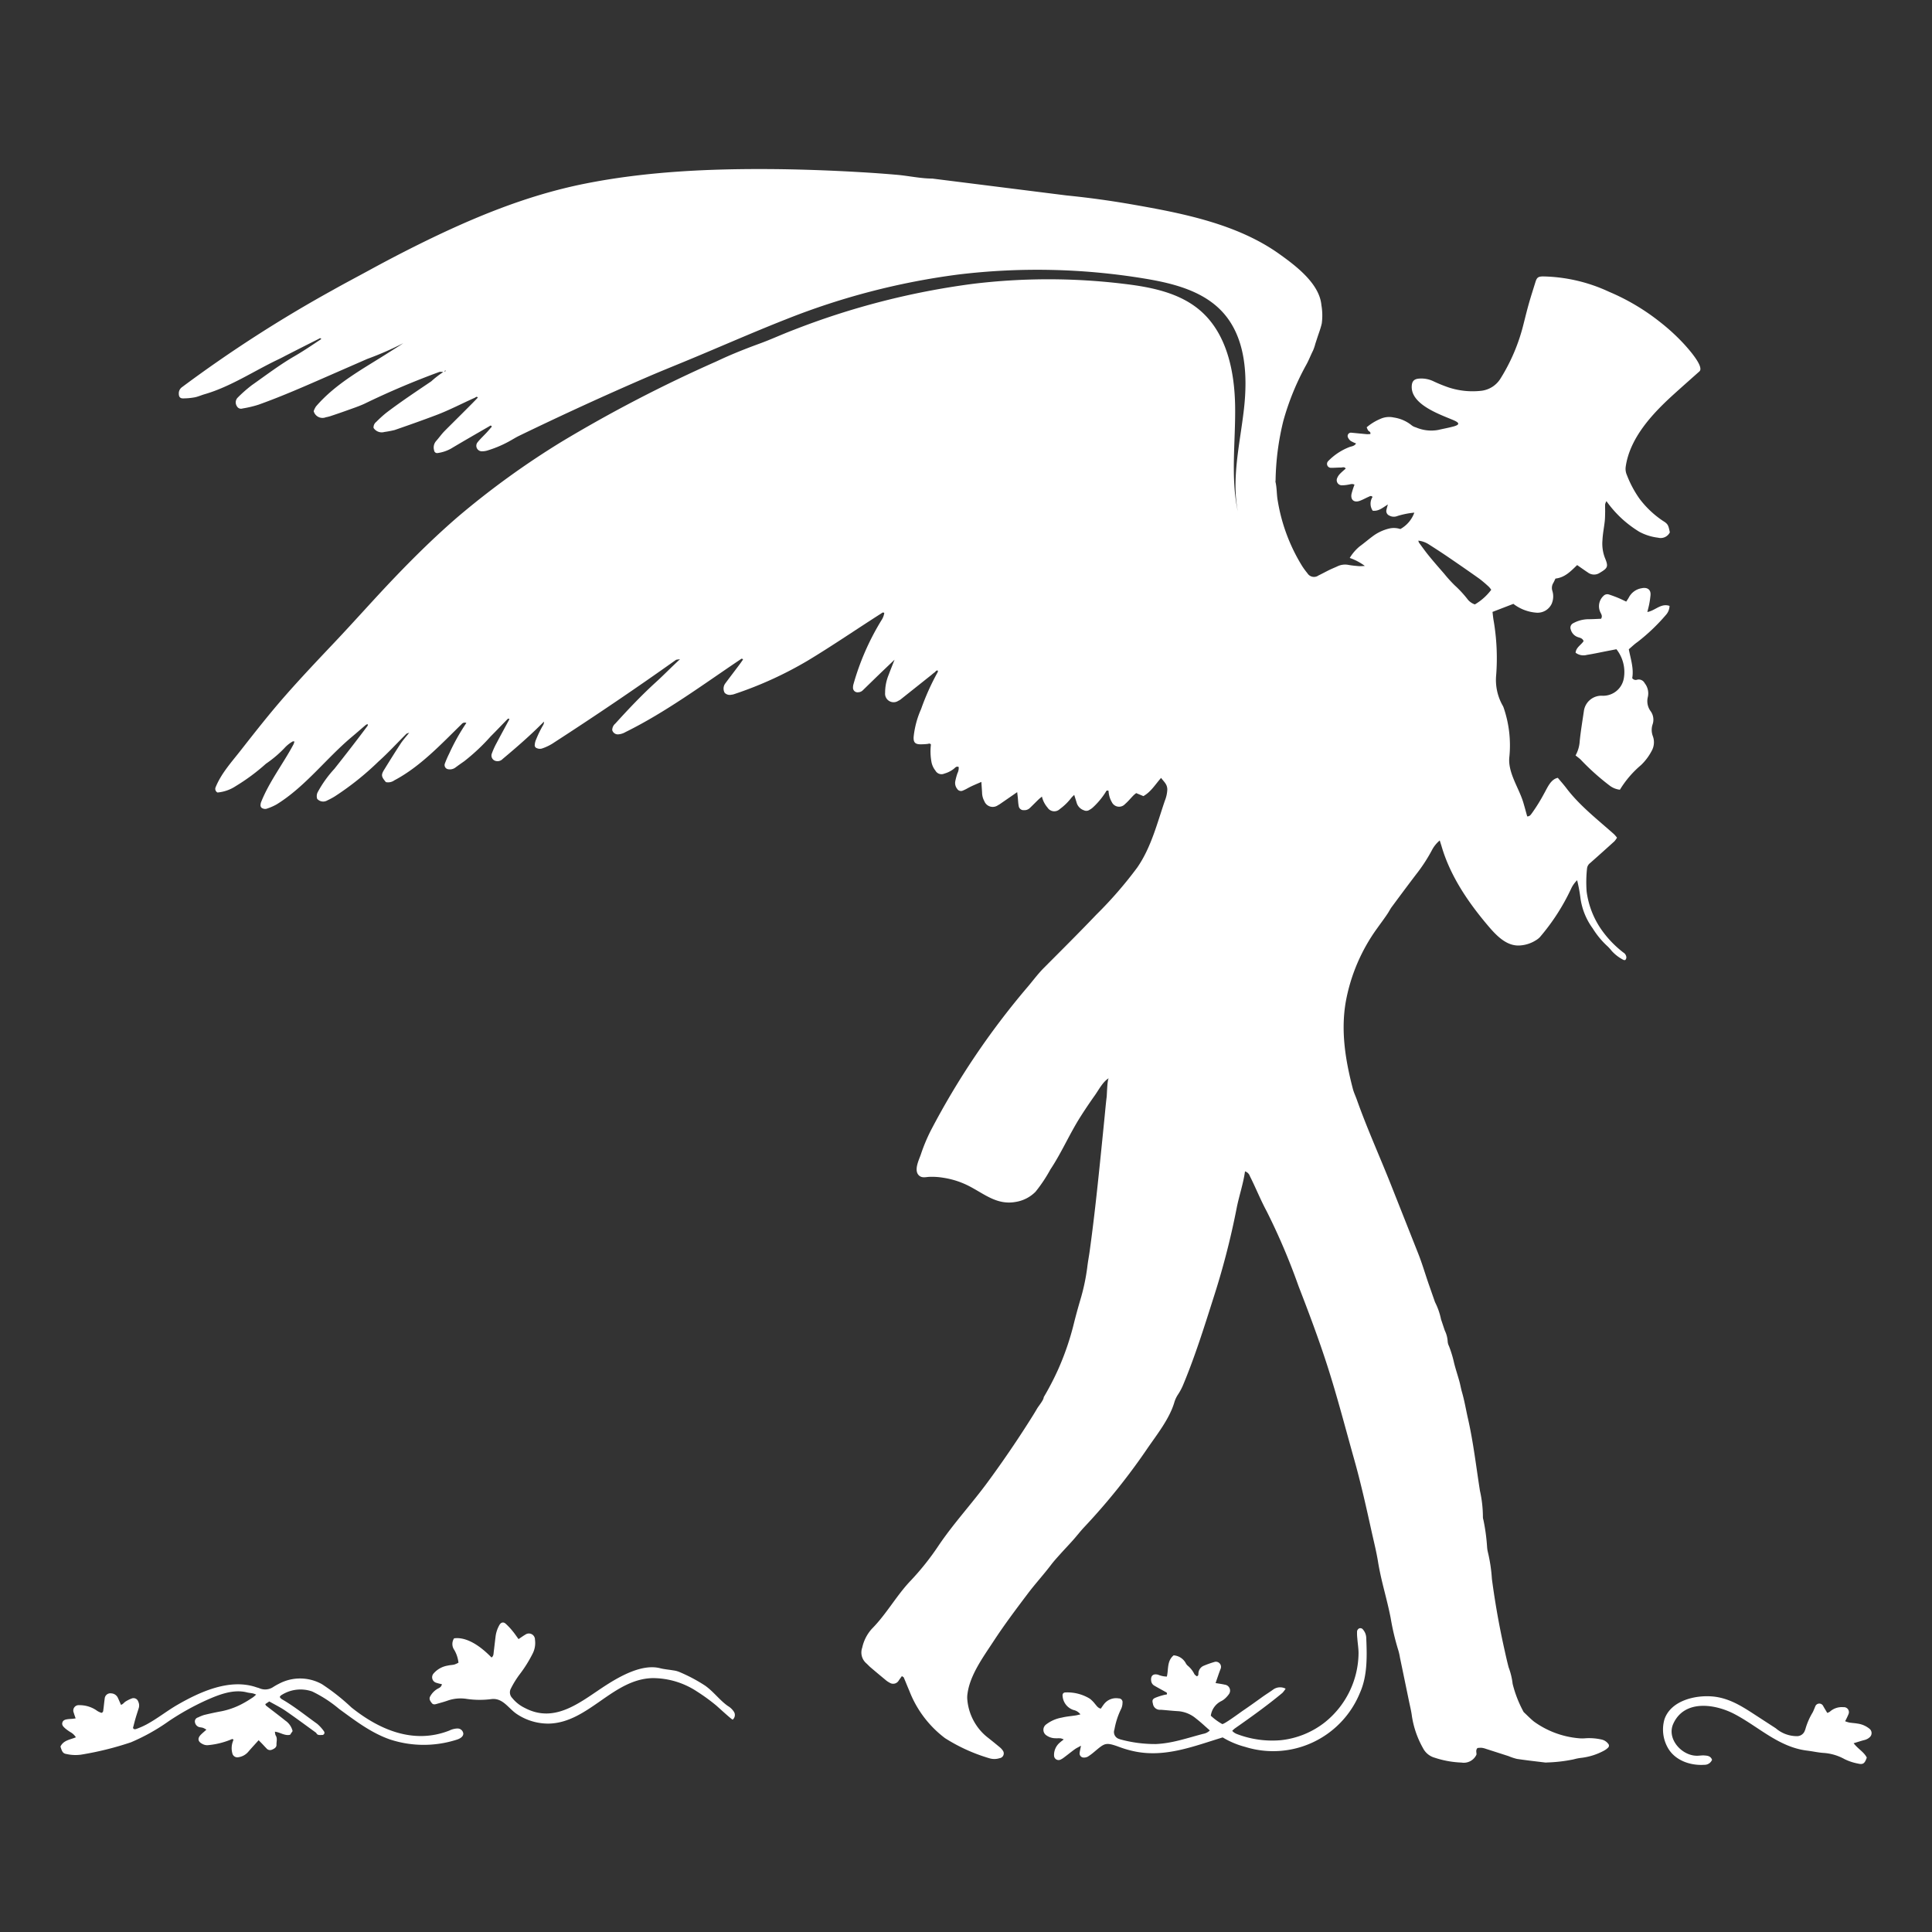 <svg xmlns="http://www.w3.org/2000/svg" xmlns:xlink="http://www.w3.org/1999/xlink" width="320" height="320" viewBox="0 0 320 320">
  <rect x="0" y="0" width="320" height="320" fill="#333333" stroke="none"/>
  <defs>
    <clipPath id="clip-Artboard_10">
      <rect width="320" height="320"/>
    </clipPath>
  </defs>
  <g id="Artboard_10" data-name="Artboard – 10" clip-path="url(#clip-Artboard_10)">
    <g id="Group_115" data-name="Group 115" transform="translate(-530.738 27.99)">
      <path id="Path_1508" data-name="Path 1508" d="M687.847,249.63c-.208.292-.38.515-.533.752a1.065,1.065,0,0,1-1.508.327,3.352,3.352,0,0,1-.707-.486q-1.229-1.014-2.442-2.046c-.248-.212-.466-.461-.71-.677a2.373,2.373,0,0,1-.668-2.583,6.821,6.821,0,0,1,1.6-3.128c2.427-2.444,4.078-5.528,6.465-8.013a43.746,43.746,0,0,0,4.631-5.84c2.45-3.617,5.466-6.88,8.058-10.405q2.539-3.453,4.911-7.023,1.186-1.784,2.329-3.6c.332-.526.658-1.052.969-1.592.242-.42,1.1-1.42,1.1-1.887a47.116,47.116,0,0,0,2.324-4.453,45.124,45.124,0,0,0,2.7-7.874c.308-1.227.645-2.448,1-3.663a33.885,33.885,0,0,0,1.2-5.623c.1-.852.266-1.7.384-2.546.671-4.847,1.2-9.711,1.7-14.579.253-2.461.5-4.923.745-7.385.122-1.2.222-2.407.371-3.6.052-.413.092-2.962.361-3.115-.975.552-1.684,1.955-2.33,2.863q-1.231,1.73-2.37,3.523c-1.8,2.829-3.135,5.965-4.987,8.745a24.719,24.719,0,0,1-2.453,3.678,5.938,5.938,0,0,1-3.33,1.692c-3.1.547-5.2-1.373-7.76-2.67a13.869,13.869,0,0,0-4.229-1.345,11.373,11.373,0,0,0-2.294-.143c-.592.034-1.217.231-1.709-.244-.874-.846.023-2.583.332-3.491a28.738,28.738,0,0,1,1.648-3.949,128.029,128.029,0,0,1,16.087-23.839c.894-1.056,1.646-2.092,2.638-3.089,2.879-2.892,5.845-5.84,8.689-8.821a67.286,67.286,0,0,0,6.759-7.78c2.308-3.317,3.3-7.321,4.594-11.106a5.517,5.517,0,0,0,.4-1.838c-.011-.9-.555-1.266-1.031-1.921-.958,1.07-1.66,2.3-2.929,3.016l-1.2-.5c-.118.1-.308.24-.471.407-.457.465-.868.981-1.361,1.4a1.33,1.33,0,0,1-2.191-.3,4.1,4.1,0,0,1-.445-1.123,4.507,4.507,0,0,1-.106-.762c-.3-.131-.385.033-.451.173a12.371,12.371,0,0,1-2.189,2.624,2.645,2.645,0,0,1-.505.347.909.909,0,0,1-.935.08,1.877,1.877,0,0,1-1.178-1.171c-.122-.423-.26-.841-.428-1.38-.2.2-.343.325-.463.468a9.461,9.461,0,0,1-1.924,1.883,1.322,1.322,0,0,1-2.036-.252,4.221,4.221,0,0,1-.922-1.817c-.239.2-.419.336-.58.493-.47.455-.926.925-1.4,1.377a1.277,1.277,0,0,1-1,.379.8.8,0,0,1-.87-.7c-.087-.435-.1-.887-.142-1.33-.033-.316-.072-.631-.109-.954-.966.668-1.869,1.295-2.775,1.918a3.668,3.668,0,0,1-.42.255,1.489,1.489,0,0,1-2.247-.685,3,3,0,0,1-.371-1.4c-.033-.564-.075-1.127-.12-1.782-.817.359-1.564.653-2.271,1.046a6.691,6.691,0,0,1-.768.378.74.74,0,0,1-.968-.275,1.557,1.557,0,0,1-.311-1.27,10.73,10.73,0,0,1,.352-1.3,1.983,1.983,0,0,0,.211-1.049c-.351-.174-.557.081-.751.253a4.392,4.392,0,0,1-1.624.837,1.144,1.144,0,0,1-1.482-.5,3.258,3.258,0,0,1-.674-1.549,9.677,9.677,0,0,1-.067-2.767c-.186-.25-.38-.113-.573-.095a10.248,10.248,0,0,1-1.222.062c-.864-.022-1.126-.377-1.066-1.255a15.13,15.13,0,0,1,1.234-4.586,40.049,40.049,0,0,1,2.754-6.122c.035-.058.017-.148.026-.242-.3-.1-.39.2-.568.309a5.611,5.611,0,0,0-.477.384q-2.587,2.06-5.175,4.118a1.8,1.8,0,0,1-.321.179,1.412,1.412,0,0,1-2.2-1.312,7.751,7.751,0,0,1,.585-2.978c.278-.755.584-1.5.979-2.509-.98.935-1.762,1.674-2.536,2.421-.911.879-1.815,1.765-2.724,2.648a1.11,1.11,0,0,1-.771.326.752.752,0,0,1-.851-.816,1.866,1.866,0,0,1,.065-.483,42.181,42.181,0,0,1,4.632-10.608,2.99,2.99,0,0,0,.481-1.224c-.228-.193-.392.012-.538.1-4.043,2.574-8.011,5.3-12.114,7.775a62.656,62.656,0,0,1-12.293,5.592,1.532,1.532,0,0,1-.361.066,1.175,1.175,0,0,1-1.13-.313,1.433,1.433,0,0,1,.063-1.5c.777-1.052,1.574-2.089,2.358-3.135.218-.291.422-.594.623-.877-.193-.258-.335-.08-.443-.008-6.168,4.143-12.338,8.725-19.044,12.031a2.739,2.739,0,0,1-1.224.374.957.957,0,0,1-.955-.709,1.418,1.418,0,0,1,.51-1.08c2.15-2.373,4.358-4.707,6.729-6.863,1.294-1.176,2.5-2.432,3.99-3.8-.418.073-.589.055-.694.129-6.586,4.685-13.335,9.251-20.113,13.637a8.018,8.018,0,0,1-2.069,1.029,1.229,1.229,0,0,1-.832-.057.5.5,0,0,1-.351-.578,2.607,2.607,0,0,1,.253-.938,16.929,16.929,0,0,1,1.118-2.28.976.976,0,0,0,.146-.6c-2.163,2.2-4.495,4.223-6.857,6.2a.971.971,0,0,1-.187.157,1.167,1.167,0,0,1-1.158.074.923.923,0,0,1-.418-1.171,12.8,12.8,0,0,1,.812-1.775c.683-1.3,1.391-2.587,2.089-3.882-.151-.212-.285-.045-.377.047-.917.931-1.813,1.884-2.739,2.807a33.216,33.216,0,0,1-4.363,4.1c-.5.346-1,.7-1.491,1.067a1.553,1.553,0,0,1-1.167.26.7.7,0,0,1-.565-.91,17.786,17.786,0,0,1,.732-1.684,34.531,34.531,0,0,1,2.842-5.073.658.658,0,0,0-.79.2c-3.4,3.323-6.89,7.07-11.139,9.305a1.747,1.747,0,0,1-1.4.293c-.764-.905-.821-1.172-.3-2.028.9-1.463,1.81-2.921,2.752-4.358.374-.571.844-1.079,1.415-1.8-.307.121-.422.133-.485.2-1.536,1.529-3,3.137-4.616,4.581a47.219,47.219,0,0,1-7.265,5.794,11.814,11.814,0,0,1-1.19.634,1.332,1.332,0,0,1-1.689-.246,1.435,1.435,0,0,1,.117-1.168,18.865,18.865,0,0,1,2.731-3.805c1.873-2.362,3.715-4.733,5.515-7.151.034-.047,0-.142,0-.26a1.13,1.13,0,0,0-.3.126c-.778.66-1.542,1.336-2.323,1.99-4.251,3.562-7.723,8.261-12.461,11.183a9.176,9.176,0,0,1-1.679.726.967.967,0,0,1-.594-.049.538.538,0,0,1-.393-.559,1.6,1.6,0,0,1,.09-.481c1.349-3.406,3.667-6.375,5.381-9.6a2.777,2.777,0,0,0,.145-.462c-.149,0-.24-.029-.287,0a5.567,5.567,0,0,0-1.166.882,18.842,18.842,0,0,1-3.257,2.8,33.212,33.212,0,0,1-5,3.709,6.539,6.539,0,0,1-3.03,1.065.672.672,0,0,1-.307-.886c.922-2.273,2.6-4.11,4.1-6.028,2.419-3.084,4.818-6.148,7.4-9.09,2.633-3,5.381-5.9,8.126-8.8,3.418-3.61,6.692-7.334,10.135-10.924,3.3-3.446,6.719-6.793,10.333-9.915a137.708,137.708,0,0,1,17.123-12.406,231.558,231.558,0,0,1,25.617-13.306c.677-.314,1.353-.631,2.038-.929,1.719-.747,3.47-1.43,5.231-2.072,1.919-.7,3.77-1.565,5.68-2.285A126.469,126.469,0,0,1,699.6,19.025a103.789,103.789,0,0,1,24.988-.005c4.535.534,9.282,1.472,12.726,4.471,4.379,3.813,5.655,10.09,5.732,15.9s-.773,11.7.45,17.372c-1.072-5.574.352-11.278,1-16.916s.316-11.927-3.508-16.122c-3.211-3.523-8.17-4.784-12.872-5.563a109.138,109.138,0,0,0-30.952-.679,118.1,118.1,0,0,0-28.523,7.42c-5.735,2.255-11.352,4.758-17.048,7.1-1.887.778-3.78,1.541-5.654,2.348-7.261,3.13-14.477,6.444-21.583,9.888-.4.2-.788.435-1.177.658a18.691,18.691,0,0,1-3.919,1.711,3.029,3.029,0,0,1-.961.151.914.914,0,0,1-.73-1.491c.455-.572,1-1.069,1.5-1.608.3-.326.587-.668.864-.986-.161-.3-.3-.13-.411-.064-2.12,1.227-4.246,2.442-6.348,3.7a6.266,6.266,0,0,1-2.192.734.5.5,0,0,1-.611-.453,1.632,1.632,0,0,1,.3-1.495c.463-.513.859-1.086,1.332-1.588.408-.434,5.652-5.6,5.606-5.658-.2-.242-.344-.024-.5.044-2.073.921-4.211,2.046-6.369,2.862-2.291.866-4.6,1.683-6.917,2.483a16.347,16.347,0,0,1-1.684.319,1.608,1.608,0,0,1-1.8-.679,1.16,1.16,0,0,1,.448-.988,20.219,20.219,0,0,1,1.633-1.487c1.613-1.231,3.281-2.389,4.959-3.53.84-.571,1.683-1.137,2.524-1.706a15.621,15.621,0,0,1,1.975-1.529,2.113,2.113,0,0,0-.6-.038A133.648,133.648,0,0,0,598.8,38.9c-.965.436-1.978.77-2.975,1.13-.882.318-1.77.617-2.659.915a6.385,6.385,0,0,1-.716.174,1.509,1.509,0,0,1-2.025-1.006,3.216,3.216,0,0,1,.387-.789c3.35-3.9,7.971-6.312,12.222-9.039.746-.478,1.5-.935,2.234-1.434a52.52,52.52,0,0,1-5.985,2.616l-6.131,2.68c-3.943,1.724-7.845,3.457-11.888,4.9a18.154,18.154,0,0,1-2.617.618.771.771,0,0,1-.948-.384,1.136,1.136,0,0,1,.1-1.373,22.791,22.791,0,0,1,2.381-2.1c2.337-1.644,4.615-3.382,7.092-4.815,1.516-.877,2.954-1.861,4.41-2.829-.164-.248-.312-.08-.425-.024q-2.625,1.32-5.242,2.657c-.473.24-.937.5-1.416.723-4.055,1.922-7.932,4.542-12.26,5.791-.547.158-1.074.405-1.629.512a11.157,11.157,0,0,1-1.914.174c-.508.009-.711-.274-.711-.793a1.258,1.258,0,0,1,.516-1.06,218.929,218.929,0,0,1,24.915-16.05c2.061-1.162,4.158-2.26,6.235-3.394q3.865-2.11,7.809-4.077c8.938-4.439,18-8.242,27.828-10.2C645.5.408,656-.058,666.288.017q1.569.012,3.137.045,5.836.124,11.666.471,3,.173,5.989.435c1.9.169,3.9.618,5.8.618l6.473.813,15.787,1.985c3.612.361,7.175.849,10.769,1.475,8.378,1.46,17.548,3.231,24.585,8.314,2.662,1.906,6.521,4.832,6.84,8.366a10.067,10.067,0,0,1,.065,3.024c-.189.873-.529,1.712-.8,2.566-.087.27-.176.539-.265.808a8.017,8.017,0,0,1-.392,1.156c-.387.762-.689,1.57-1.1,2.312a42.663,42.663,0,0,0-3.82,9.349,43.878,43.878,0,0,0-1.277,9.832.953.953,0,0,0-.015.245c.247,1.031.181,2.1.376,3.135a29.675,29.675,0,0,0,4.039,10.8,12.381,12.381,0,0,0,.869,1.185,1.279,1.279,0,0,0,1.841.372c.625-.3,1.232-.637,1.856-.94.439-.214.9-.389,1.34-.6a2.914,2.914,0,0,1,1.8-.2c.563.1,1.136.151,1.707.2a8.688,8.688,0,0,0,.971-.04,9.39,9.39,0,0,0-2.5-1.321,7.543,7.543,0,0,1,1.635-1.907c.792-.577,1.533-1.224,2.328-1.8a7.43,7.43,0,0,1,2.656-1.182,3.374,3.374,0,0,1,1.76.105,5.057,5.057,0,0,0,2.317-2.719,13.514,13.514,0,0,0-2.833.57,1.543,1.543,0,0,1-1.3-.082.813.813,0,0,1-.466-1.016c.04-.217.11-.428.217-.828-.874.553-1.538,1.151-2.511,1.035a2.065,2.065,0,0,1-.025-2.279c-.246-.282-.471-.1-.676-.011-.488.209-.952.481-1.45.658-.948.338-1.553-.176-1.354-1.161a13.356,13.356,0,0,1,.489-1.514c-.355-.215-.709-.049-1.065,0a5.394,5.394,0,0,1-1.09.1.848.848,0,0,1-.729-1.159,2.235,2.235,0,0,1,.453-.714c.3-.32.646-.6.975-.891-.217-.356-.534-.176-.793-.179-.572,0-1.144.06-1.715.044a.651.651,0,0,1-.407-1.095,9.846,9.846,0,0,1,3.54-2.344c.369-.131.818-.144,1.092-.593a5.725,5.725,0,0,1-.879-.412,1.423,1.423,0,0,1-.448-.555.55.55,0,0,1,.564-.811c.854.077,1.708.169,2.563.243a3.917,3.917,0,0,0,.569-.031c.081-.384-.246-.413-.372-.589a2.811,2.811,0,0,1-.236-.524,8.593,8.593,0,0,1,2.231-1.375,3.524,3.524,0,0,1,2.268-.242,6.093,6.093,0,0,1,2.985,1.321,1.9,1.9,0,0,0,.656.309,6.416,6.416,0,0,0,3.714.425c.849-.2,1.718-.35,2.559-.582,1.138-.316.862-.649-.07-1.046-2.145-.915-6.927-2.522-6.887-5.513.012-.868.336-1.293,1.211-1.358a4.657,4.657,0,0,1,2.275.387,24.421,24.421,0,0,0,2.607,1.069,12.755,12.755,0,0,0,5.447.558,4.317,4.317,0,0,0,3.126-1.963,30.911,30.911,0,0,0,3.855-9.091c.3-1.179.588-2.367.925-3.538.326-1.139.691-2.267,1.042-3.4.235-.756.435-.924,1.219-.948a26.982,26.982,0,0,1,10.98,2.546,36.2,36.2,0,0,1,8.513,5.063,33.287,33.287,0,0,1,3.995,3.693c.49.548,3.323,3.656,2.457,4.429-1.437,1.282-2.937,2.6-4.413,3.942-3.376,3.074-7.088,7.049-7.786,11.786a2.515,2.515,0,0,0,.187,1.444,17.97,17.97,0,0,0,2.065,3.883,15.9,15.9,0,0,0,3.887,3.69c.874.534.919.737,1.16,1.917a1.694,1.694,0,0,1-1.946.882,8.7,8.7,0,0,1-3.129-.991,19.135,19.135,0,0,1-2.651-1.961,18.736,18.736,0,0,1-2.773-3.1,1.987,1.987,0,0,0-.214.5c-.019.408,0,.818,0,1.227-.012.532-.01,1.065-.067,1.592-.114,1.054-.335,2.1-.379,3.155a6.6,6.6,0,0,0,.392,2.882c.63,1.511.5,1.719-.875,2.538a1.7,1.7,0,0,1-1.953-.093c-.577-.38-1.138-.785-1.757-1.213-1.045,1-2.021,2.065-3.593,2.234-.116.239-.225.5-.365.741a1.574,1.574,0,0,0-.146,1.3,3.073,3.073,0,0,1-.123,2.153,2.571,2.571,0,0,1-2.445,1.46,7.073,7.073,0,0,1-3.889-1.465l-3.458,1.333c.052.412.091.89.172,1.361a36.786,36.786,0,0,1,.44,9.042,8.608,8.608,0,0,0,1.054,5.077,2.057,2.057,0,0,1,.2.448,19.212,19.212,0,0,1,.937,7.984c-.35,2.621,1.565,5.208,2.293,7.639.23.768.434,1.544.651,2.319.438.011.6-.293.788-.542a29.059,29.059,0,0,0,2.011-3.244c.546-.95,1.083-2.366,2.272-2.6.463.555.954,1.1,1.393,1.679,2.212,2.927,5.19,5.227,7.91,7.649a5.813,5.813,0,0,1,.5.582,3.634,3.634,0,0,1-.434.606q-1.993,1.809-4.01,3.591a1.3,1.3,0,0,0-.523.928,21.059,21.059,0,0,0-.065,3.789,14.335,14.335,0,0,0,2.389,6.23,17.32,17.32,0,0,0,3.7,3.883,1.006,1.006,0,0,1,.494.793.692.692,0,0,1-.154.417c-.052.059-.247.052-.339,0a6.76,6.76,0,0,1-1.936-1.482,7.57,7.57,0,0,0-.654-.73,14.041,14.041,0,0,1-2.492-3,11.068,11.068,0,0,1-2.051-5.17,25,25,0,0,0-.529-2.807,4.722,4.722,0,0,0-1.009,1.434,35.275,35.275,0,0,1-5.175,8.009,3.188,3.188,0,0,1-.675.518,5.544,5.544,0,0,1-2.53.837c-2.279.218-4.028-1.681-5.381-3.275-3.267-3.853-6.22-8.185-7.662-13.077-.092-.31-.194-.616-.326-1.034a5.319,5.319,0,0,0-1.316,1.651,26.985,26.985,0,0,1-2.613,3.992c-1.36,1.786-2.7,3.589-4.033,5.393-.243.327-.421.7-.647,1.043-.563.85-1.179,1.664-1.77,2.493a29.865,29.865,0,0,0-5.18,12.13c-.841,4.827-.086,9.567,1.125,14.267.013.05.027.1.039.151.164.63.456,1.226.674,1.843,1.676,4.736,3.78,9.363,5.637,14.051q2.254,5.691,4.509,11.383c.689,1.737,1.18,3.46,1.792,5.208q.5,1.431,1,2.862a11.145,11.145,0,0,1,1,2.862c.215.616.412,1.238.625,1.854a4.718,4.718,0,0,1,.471,1.76,2.03,2.03,0,0,0,.225.823,18.986,18.986,0,0,1,.843,2.793c.257,1.021.595,2.022.875,3.037.163.587.258,1.194.428,1.778.419,1.44.659,2.92.991,4.378.9,3.956,1.354,7.967,1.984,11.959a20.058,20.058,0,0,1,.493,4.33,1.488,1.488,0,0,0,.08.481,32.088,32.088,0,0,1,.61,4.464,5.085,5.085,0,0,0,.121.842,26,26,0,0,1,.679,4.5q.336,2.539.769,5.064.55,3.211,1.257,6.393c.235,1.059.466,2.124.745,3.173a11.59,11.59,0,0,1,.664,2.742,19.513,19.513,0,0,0,1.825,4.665c.567.528,1.105,1.091,1.706,1.577a14.886,14.886,0,0,0,7.378,2.759,6.062,6.062,0,0,0,1.223,0,9.406,9.406,0,0,1,2.68.235,1.881,1.881,0,0,1,1,.662.457.457,0,0,1-.008.664,2.856,2.856,0,0,1-.681.5,10.5,10.5,0,0,1-3.6,1.17,8.546,8.546,0,0,0-1.442.272,25.093,25.093,0,0,1-4.381.512,1.661,1.661,0,0,1-.368,0c-1.541-.19-3.085-.36-4.62-.59a8.976,8.976,0,0,1-1.386-.461q-1.864-.6-3.733-1.2a3.555,3.555,0,0,0-.712-.179,4.317,4.317,0,0,0-.7.033c-.359.374-.126.806-.178,1.1a2.307,2.307,0,0,1-2.483,1.311,15.98,15.98,0,0,1-4.444-.807,3.1,3.1,0,0,1-1.918-1.571,15.492,15.492,0,0,1-1.856-5.4c-.1-.768-.291-1.524-.448-2.284q-.755-3.66-1.517-7.319a10.125,10.125,0,0,0-.27-1.2,40.907,40.907,0,0,1-1.27-5.355c-.311-1.6-.716-3.191-1.115-4.776-.38-1.506-.731-3.013-.98-4.551-.273-1.692-.7-3.359-1.07-5.035-.864-3.915-1.724-7.778-2.8-11.64-1.491-5.283-2.857-10.6-4.539-15.829-1.427-4.432-3.069-8.792-4.752-13.132a107.8,107.8,0,0,0-5.271-12.393c-1.03-1.908-1.825-3.921-2.8-5.85a1.212,1.212,0,0,0-.8-.775c-.3,2.138-1.014,4.141-1.407,6.21a129.075,129.075,0,0,1-3.855,14.863c-1.5,4.726-3.025,9.576-4.928,14.15a9.633,9.633,0,0,1-.9,1.723,4.882,4.882,0,0,0-.622,1.331c-.8,2.7-2.851,5.279-4.431,7.576a105.884,105.884,0,0,1-10.4,12.977c-.676.708-1.273,1.493-1.924,2.226-.705.792-1.44,1.558-2.148,2.348-.518.578-1.045,1.152-1.514,1.77-1.232,1.626-2.617,3.132-3.842,4.754-1.957,2.591-3.909,5.19-5.687,7.908-1.662,2.541-3.89,5.561-4.3,8.641a4.069,4.069,0,0,0-.049.844,8.962,8.962,0,0,0,1.537,4.457,8.634,8.634,0,0,0,1.823,1.962c.674.528,1.339,1.07,2,1.617a2.519,2.519,0,0,1,.5.531.8.8,0,0,1-.521,1.31,2.849,2.849,0,0,1-1.7,0,28.81,28.81,0,0,1-7.326-3.328,17.849,17.849,0,0,1-5.883-7.78c-.321-.75-.622-1.507-.941-2.258-.028-.065-.125-.1-.3-.229m97.6-179.936a3.838,3.838,0,0,0-.367-.469,20.1,20.1,0,0,0-1.587-1.352c-1.732-1.233-3.483-2.44-5.24-3.639-1.047-.714-2.113-1.4-3.183-2.084a4,4,0,0,0-1.693-.592,1.144,1.144,0,0,0,.108.336c.558.756,1.1,1.524,1.7,2.251.8.983,1.64,1.937,2.473,2.894a22.631,22.631,0,0,0,1.726,1.908,18.5,18.5,0,0,1,2.086,2.242,2.566,2.566,0,0,0,1.268.93,9.171,9.171,0,0,0,2.711-2.425M612.2,33.363a1.434,1.434,0,0,0-.1.143c0,.006.048.043.074.066l.118-.151-.087-.058" transform="translate(-7.731 0)" fill="#fff"/>
      <path id="Path_1509" data-name="Path 1509" d="M606.607,356.841a.949.949,0,0,1,.87.835c0,.573-.651.891-1.2,1.049a17.9,17.9,0,0,1-10.9-.057c-3.151-1.084-5.811-3.132-8.473-5.072a21.081,21.081,0,0,0-4.458-2.891,5.85,5.85,0,0,0-5.17.651c-.065.036-.1.118-.2.238.113.3.433.438.684.589,1.934,1.158,3.683,2.574,5.512,3.878a6.612,6.612,0,0,1,1.136,1.262.377.377,0,0,1-.341.592c-.351-.009-.763.095-.955-.356-1.688-1.219-3.357-2.465-5.073-3.644-.837-.575-1.76-1.024-2.7-1.559l-.666.445c.066.126.084.212.136.252,1.064.828,2.145,1.634,3.193,2.48a2.93,2.93,0,0,1,1.2,1.733l-.417.613c-.916.206-1.606-.41-2.507-.511a1.69,1.69,0,0,0,.11.6c.339.5.125,1.042.146,1.556.018.458-.387.677-.785.837a.765.765,0,0,1-.884-.243c-.232-.23-.448-.476-.674-.712-.193-.2-.39-.4-.615-.628-.618.687-1.2,1.31-1.753,1.959a2.631,2.631,0,0,1-1.587.856.846.846,0,0,1-1.019-.664,3.219,3.219,0,0,1,.046-1.815c.051-.147.1-.295.151-.45-.116-.039-.2-.1-.242-.077a12.974,12.974,0,0,1-4.011,1.013,1.629,1.629,0,0,1-.925-.22c-.719-.362-.811-.9-.27-1.474.278-.293.6-.546.958-.874a3.556,3.556,0,0,0-.554-.3c-.231-.075-.486-.076-.717-.151a1.017,1.017,0,0,1-.638-.957.69.69,0,0,1,.519-.617,7.059,7.059,0,0,1,1.018-.412c.953-.23,1.912-.44,2.876-.614a12.667,12.667,0,0,0,3.875-1.476c.465-.257.91-.552,1.354-.844a5.166,5.166,0,0,0,.506-.443,4.346,4.346,0,0,0-.544-.194c-.32-.065-.651-.083-.967-.164-2.282-.589-4.7.387-6.768,1.305a43.077,43.077,0,0,0-6.155,3.432,33.067,33.067,0,0,1-6.3,3.526,51.808,51.808,0,0,1-8.255,2.045,6.74,6.74,0,0,1-2.437-.106c-.565-.087-.727-.372-.983-1.236.493-1.042,1.595-1.135,2.554-1.53a2.465,2.465,0,0,0-.93-.868,9.09,9.09,0,0,1-.8-.572c-.292-.272-.66-.556-.5-1.033.138-.406.529-.478.9-.529.242-.033.488-.037.733-.06.158-.014.315-.039.553-.07-.118-.354-.227-.649-.314-.95a.888.888,0,0,1,.9-1.239,4.985,4.985,0,0,1,2.785.8,2.9,2.9,0,0,0,.922.473c.3-.113.276-.346.3-.534.084-.607.137-1.217.222-1.824a.943.943,0,0,1,1.109-.869,1.262,1.262,0,0,1,1.067.724c.174.365.328.74.519,1.173.361-.095.52-.412.783-.559a5.308,5.308,0,0,1,1.09-.525.82.82,0,0,1,.984.539,1.477,1.477,0,0,1,.09,1.076c-.169.547-.353,1.089-.513,1.638s-.293,1.094-.44,1.648c.136.326.43.22.626.148a12.453,12.453,0,0,0,1.567-.692c1.814-.969,3.437-2.285,5.228-3.313,3.735-2.145,8.646-4.383,13.04-2.858.155.054.319.082.468.148a2.394,2.394,0,0,0,2.335-.23,9.811,9.811,0,0,1,.855-.482,7.448,7.448,0,0,1,7.169.035,35.309,35.309,0,0,1,4.88,3.853c4.648,3.72,10.317,6.156,16.238,3.831a3.245,3.245,0,0,1,1.352-.339c.028,0,.057,0,.085.009" transform="translate(0 -98.534)" fill="#fff"/>
      <path id="Path_1510" data-name="Path 1510" d="M773.952,356.407c-.465.262-.759.393-1.014.578-.6.433-1.169.9-1.758,1.337a3.175,3.175,0,0,1-.617.389.752.752,0,0,1-1.067-.645,2.663,2.663,0,0,1,.945-2.168c.171-.162.367-.3.656-.53a2.324,2.324,0,0,0-.509-.188c-.326-.023-.655,0-.982-.014a2.621,2.621,0,0,1-1.373-.473,1.1,1.1,0,0,1-.1-1.773,5.959,5.959,0,0,1,2.658-1.174c.75-.188,1.534-.24,2.3-.361.232-.037.46-.1.773-.171a1.924,1.924,0,0,0-1.149-.726,2.634,2.634,0,0,1-1.8-2.271c-.061-.4.116-.646.522-.638a7.137,7.137,0,0,1,3.976,1.031,4.8,4.8,0,0,1,.859.863c.267.3.468.675.967.79.183-.259.355-.527.551-.775a2.522,2.522,0,0,1,2.4-.92.621.621,0,0,1,.642.737,2.349,2.349,0,0,1-.251,1.05,12.772,12.772,0,0,0-1.087,3.371,1.188,1.188,0,0,0,.8,1.563c.039.011.073.039.113.048a21.56,21.56,0,0,0,5.989.788c2.728-.123,5.191-1.007,7.8-1.686a2.023,2.023,0,0,0,1.1-.565c-.759-.661-1.483-1.356-2.274-1.963a5.2,5.2,0,0,0-2.892-1.222c-.856-.047-1.709-.138-2.564-.208-.163-.014-.327-.029-.491-.027a1.147,1.147,0,0,1-1.2-.988c-.148-.536-.1-.783.388-1a10.016,10.016,0,0,1,1.274-.423c.221-.066.453-.1.642-.136.087-.312-.108-.348-.239-.422-.6-.341-1.218-.667-1.817-1.019a1.032,1.032,0,0,1-.539-.778c-.117-.859.3-1.258,1.142-1.044a3.985,3.985,0,0,0,1.452.308c.295-1.181-.013-2.575,1.124-3.515a2.474,2.474,0,0,1,1.99,1.261,1.5,1.5,0,0,0,.376.478,4.191,4.191,0,0,1,1.055,1.339c.082.166.283.273.412.393.316-.1.257-.339.273-.516a1.428,1.428,0,0,1,.886-1.234,15.4,15.4,0,0,1,1.847-.648.85.85,0,0,1,.942,1.165c-.3.75-.542,1.519-.833,2.35.569.1,1.051.157,1.52.269a.992.992,0,0,1,.676,1.588,4.265,4.265,0,0,1-.742.8,2.553,2.553,0,0,1-.513.334,3.172,3.172,0,0,0-1.732,2.417,9.706,9.706,0,0,0,1.877,1.376c.216.158,3.048-1.947,3.408-2.19,1.1-.74,2.17-1.515,3.245-2.287.595-.427,1.222-.809,1.813-1.239a1.958,1.958,0,0,1,2.046-.136,4.125,4.125,0,0,1-.538.706c-2.529,2.1-5.21,4.016-7.9,5.9a4.434,4.434,0,0,0-.405.38,2,2,0,0,0,.8.535,16.355,16.355,0,0,0,7.256,1.011,14.229,14.229,0,0,0,7.267-2.945,14.842,14.842,0,0,0,5.6-11.445c0-.815-.139-1.629-.2-2.445a7.829,7.829,0,0,1-.042-1.222.663.663,0,0,1,.329-.452.534.534,0,0,1,.654.189,2.212,2.212,0,0,1,.534,1.344c.128,3.022.226,6.3-1.052,9.153a15.522,15.522,0,0,1-19.008,8.93,14.067,14.067,0,0,1-3.718-1.567c-4.77,1.455-9.449,3.345-14.5,2.335a17.247,17.247,0,0,1-2.589-.739c-2.355-.866-2.438-.651-4.175.79a9.034,9.034,0,0,1-1.072.8,1.408,1.408,0,0,1-.7.152.676.676,0,0,1-.658-.732c.028-.318.112-.633.224-1.233" transform="translate(-64.173 -95.249)" fill="#fff"/>
      <path id="Path_1511" data-name="Path 1511" d="M890.279,124.472a5.5,5.5,0,0,0,.689-2.386c.17-1.664.448-3.317.691-4.972a2.932,2.932,0,0,1,3.125-2.521,3.475,3.475,0,0,0,3.5-2.962,6.074,6.074,0,0,0-1.238-4.745l-1.4.272c-1.162.225-2.319.481-3.487.665a2.15,2.15,0,0,1-1.874-.36c.081-.894.927-1.288,1.323-1.922-.2-.534-.664-.543-1.024-.689a1.827,1.827,0,0,1-1.1-1.236.819.819,0,0,1,.412-1.041,5.325,5.325,0,0,1,2.462-.66c.729,0,1.459-.049,2.146-.074.283-.471.015-.775-.128-1.1a2.331,2.331,0,0,1,.529-2.69.866.866,0,0,1,.9-.232c.5.163,1,.345,1.484.545.452.186.89.406,1.384.634.161-.257.328-.483.454-.729a2.921,2.921,0,0,1,2.136-1.493c.719-.157,1.515.087,1.43,1.142a14.311,14.311,0,0,1-.205,1.448c-.08.429-.2.85-.32,1.354,1.316-.224,2.229-1.5,3.677-1.011a2.336,2.336,0,0,1-.635,1.534,31.586,31.586,0,0,1-4.685,4.457c-.5.343-.938.779-1.427,1.191.311,1.628.851,3.194.565,4.785a.709.709,0,0,0,.83.252,1.1,1.1,0,0,1,1.232.579,2.719,2.719,0,0,1,.525,2.295,2.8,2.8,0,0,0,.456,2.338,2.4,2.4,0,0,1,.325,2.216,2.92,2.92,0,0,0,.049,1.929,2.92,2.92,0,0,1-.213,2.473,9.013,9.013,0,0,1-1.754,2.323,16.681,16.681,0,0,0-3.49,4.075,3.425,3.425,0,0,1-1.688-.677,39.749,39.749,0,0,1-4.825-4.327c-.237-.221-.5-.41-.831-.676" transform="translate(-98.578 -27.343)" fill="#fff"/>
      <path id="Path_1512" data-name="Path 1512" d="M628.039,345.84a6.771,6.771,0,0,1-.922-.227.947.947,0,0,1-.421-1.582,3.921,3.921,0,0,1,2.313-1.267c.354-.09.732-.089,1.089-.174a4.09,4.09,0,0,0,.685-.308,5.427,5.427,0,0,0-.688-2.1,1.7,1.7,0,0,1-.041-1.932c1.791-.249,3.957.866,6.2,3.172.364-.236.327-.629.373-.981.106-.811.189-1.625.293-2.437a5.106,5.106,0,0,1,.647-1.97c.259-.438.641-.546,1.024-.214a10.572,10.572,0,0,1,1.166,1.242c.336.4.628.844.973,1.315.419-.278.769-.537,1.143-.752a1.007,1.007,0,0,1,1.579.84,3.876,3.876,0,0,1-.418,2.376,21.272,21.272,0,0,1-2.074,3.315,15.5,15.5,0,0,0-1.537,2.49,1.322,1.322,0,0,0,.261,1.483,6.046,6.046,0,0,0,2.1,1.656c5.129,2.695,9.393-1.185,13.493-3.806,2.347-1.5,5.957-3.53,8.9-2.781.71.18,1.452.233,2.177.359a3.84,3.84,0,0,1,.95.238,26.626,26.626,0,0,1,4.329,2.288c1.4.988,2.41,2.419,3.774,3.376a3,3,0,0,1,1.012.975,1,1,0,0,1-.215,1.278c-.1.067-2.506-2.158-2.762-2.366a31.045,31.045,0,0,0-3.155-2.291,13.318,13.318,0,0,0-7.348-2.218c-6.629.151-10.64,7.407-17.229,7.535a9.362,9.362,0,0,1-5.21-1.547c-1.458-.945-2.344-2.764-4.294-2.509a14.919,14.919,0,0,1-4.036-.031,6.473,6.473,0,0,0-3.147.267c-.61.22-1.242.381-1.866.562-.282.082-.569.141-.788-.135-.261-.329-.516-.689-.272-1.113a3.235,3.235,0,0,1,1.17-1.23c.293-.171.689-.281.765-.794" transform="translate(-24.106 -94.879)" fill="#fff"/>
      <path id="Path_1513" data-name="Path 1513" d="M918.929,363.164a1.333,1.333,0,0,1-1.286.847c-2.311.161-4.885-.721-6.058-2.842a6.118,6.118,0,0,1-.538-4.717c1.064-3.054,5.011-4,7.9-3.764,2.541.206,4.6,1.421,6.687,2.777l3.85,2.5a5.349,5.349,0,0,0,3.482,1.3,1.359,1.359,0,0,0,1.323-.915,1.509,1.509,0,0,0,.089-.229,11.131,11.131,0,0,1,1.218-2.8c.161-.329.294-.671.433-1.01a.713.713,0,0,1,1.275-.087c.208.387.444.757.7,1.191a1.525,1.525,0,0,0,.427-.2,2.95,2.95,0,0,1,2.256-.746.825.825,0,0,1,.842,1.139,11.673,11.673,0,0,1-.567,1.187,5.193,5.193,0,0,0,.694.217c.444.072.9.092,1.338.169a3.982,3.982,0,0,1,2,.857.915.915,0,0,1,.065,1.384,2.011,2.011,0,0,1-.963.5c-.543.145-1.076.322-1.721.517.694.925,1.7,1.43,2.176,2.376-.34.986-.612,1.2-1.49.985a8.541,8.541,0,0,1-2.2-.733,8.3,8.3,0,0,0-3.5-1.026c-.894-.062-1.775-.268-2.668-.376-4.707-.566-8.032-3.942-12.04-6.05-3.2-1.684-8.289-2.478-10.148,1.59-1.143,2.5,1.4,5.326,3.939,5.305.408,0,.82-.082,1.224-.047.478.04,1,.069,1.252.7" transform="translate(-104.615 -99.694)" fill="#fff"/>
    </g>
  </g>
</svg>
